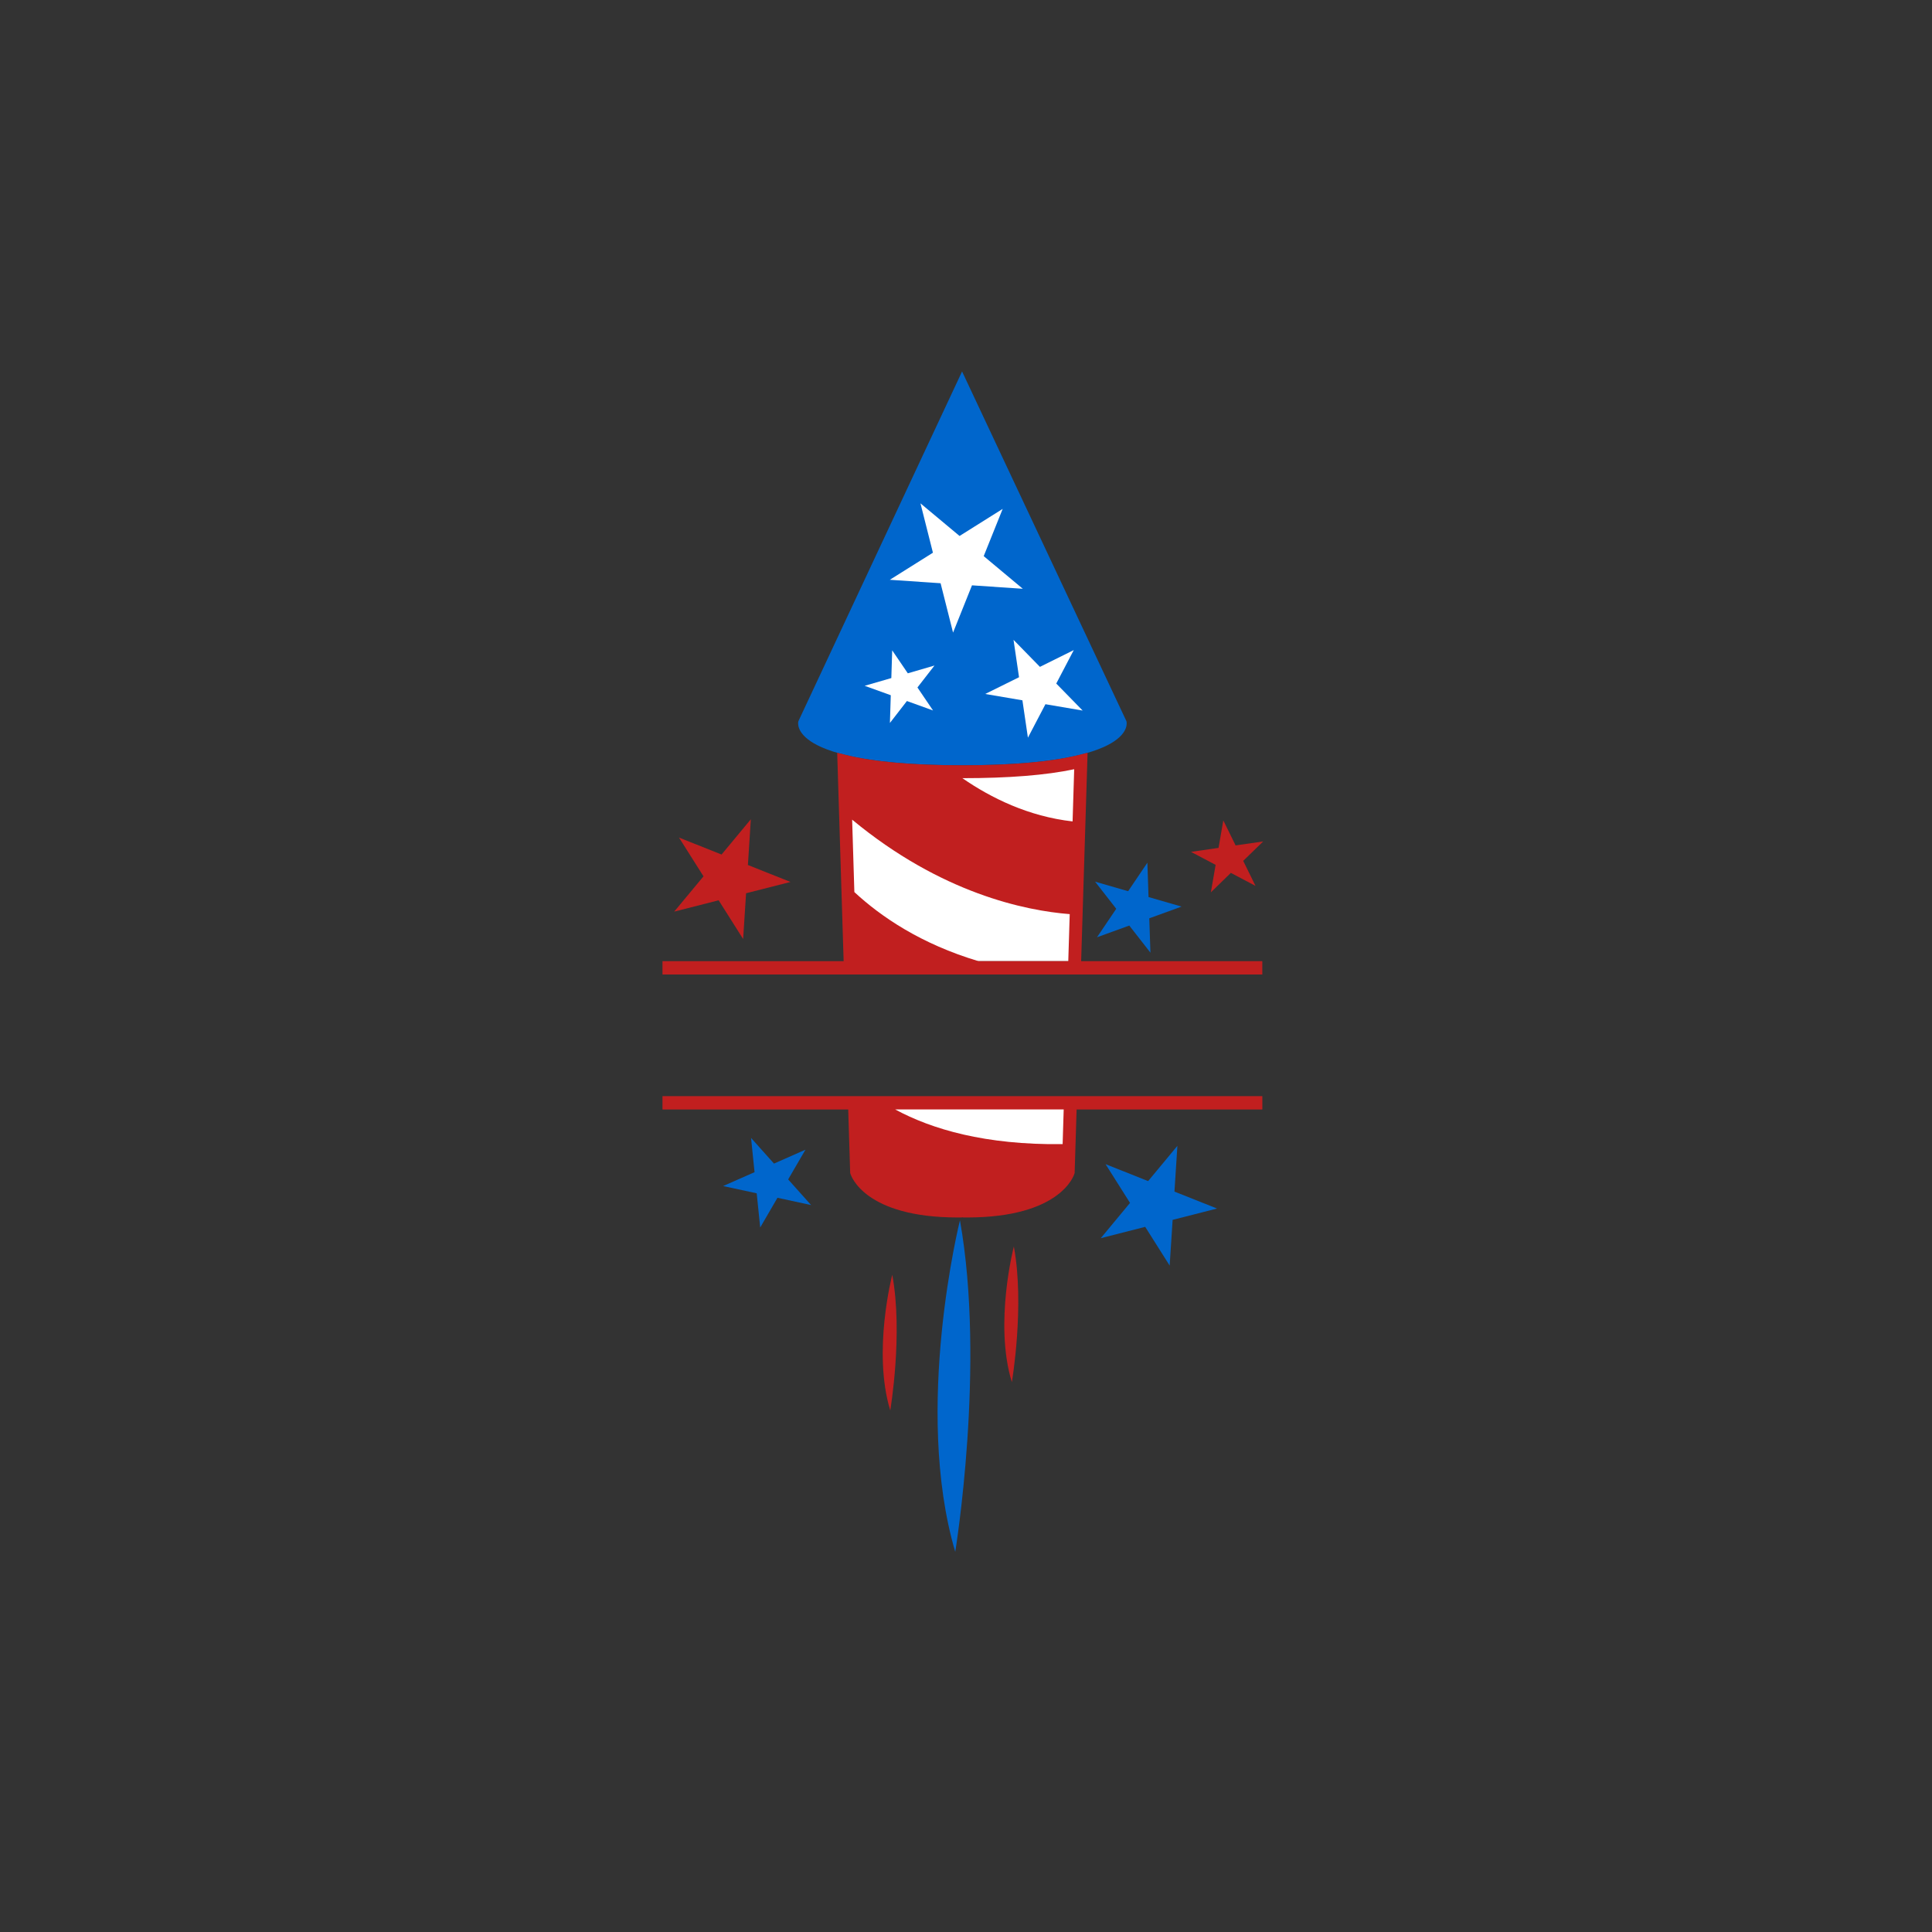 <?xml version="1.0" encoding="utf-8"?>
<!-- Generator: Adobe Illustrator 21.0.0, SVG Export Plug-In . SVG Version: 6.00 Build 0)  -->
<svg version="1.1" xmlns="http://www.w3.org/2000/svg" xmlns:xlink="http://www.w3.org/1999/xlink" x="0px" y="0px"
	 viewBox="0 0 600 600" style="enable-background:new 0 0 600 600;" xml:space="preserve">
<rect x="0" y="0" width="600" height="600" fill="#333333" stroke="none"/>
<style type="text/css">
	.st0{fill:#0066CC;}
	.st1{fill:#C11F1F;}
	.st2{fill:#FFFFFF;}
</style>
<g id="Calque_1">
	<polygon class="st0" points="251.89,374.24 241.45,371.98 236.09,381.21 235,370.59 224.57,368.34 234.33,364.03 233.25,353.4 
		240.37,361.36 250.14,357.05 244.77,366.28 	"/>
	<polygon class="st0" points="357.28,295.86 350.71,287.44 340.68,291.08 346.66,282.23 340.09,273.81 350.35,276.77 356.33,267.92 
		356.69,278.59 366.95,281.55 356.92,285.19 	"/>
	<polygon class="st1" points="389.91,275.12 382.25,271.08 376.05,277.12 377.52,268.59 369.87,264.55 378.43,263.32 379.91,254.79 
		383.73,262.55 392.29,261.32 386.09,267.35 	"/>
	<polygon class="st0" points="363.25,393.04 355.65,381.01 341.85,384.53 350.94,373.57 343.34,361.54 356.56,366.8 365.65,355.85 
		364.74,370.06 377.96,375.32 364.17,378.84 	"/>
	<polygon class="st1" points="230.79,291.62 223.18,279.59 209.38,283.11 218.48,272.15 210.87,260.12 224.09,265.38 233.18,254.43 
		232.27,268.63 245.49,273.9 231.7,277.41 	"/>
	<path class="st0" d="M349.83,223.99l-51.05-108.63l-50.84,108.63c0,0-4.23,13.67,50.95,13.67S349.83,223.99,349.83,223.99z"/>
	<path class="st0" d="M298.12,378.99c0,0-14.61,58.4-1.46,102.94C296.66,481.93,306.16,423.99,298.12,378.99z"/>
	<path class="st1" d="M277.1,395.9c0,0-6.23,23.89-0.62,42.12C276.47,438.02,280.52,414.31,277.1,395.9z"/>
	<path class="st1" d="M314.86,387.12c0,0-6.23,23.89-0.62,42.12C314.24,429.24,318.29,405.53,314.86,387.12z"/>
	<g>
		<path class="st2" d="M333.76,298.5l1.92-62.14c-7.57,1.91-19.13,3.31-36.8,3.31c-17.67,0-29.22-1.4-36.8-3.31L264,298.5H333.76z"
			/>
		<path class="st2" d="M265.31,340.93l0.71,23c0,0,3.62,12.42,32.34,12.16c0.18,0,0.34-0.04,0.52-0.05
			c0.17,0.01,0.34,0.05,0.52,0.05c28.72,0.26,32.34-12.16,32.34-12.16l0.71-23H265.31z"/>
	</g>
	<g>
		<path class="st1" d="M335.76,298.5l2-64.73l-2.57,0.65c-8.57,2.16-20.79,3.25-36.31,3.25c-15.52,0-27.74-1.09-36.31-3.25
			l-2.57-0.65l2,64.73h-56.26v4.14h186.28v-4.14H335.76z M298.88,241.67c14.38,0,26.04-0.93,34.72-2.78l-0.5,16.21
			C319.38,253.54,307.77,247.82,298.88,241.67C298.88,241.67,298.88,241.67,298.88,241.67z M303.88,298.5
			c-17.84-5.33-30.28-13.79-38.55-21.46l-0.69-22.49c27.64,22.91,53.82,28.26,67.57,29.34l-0.45,14.61H303.88z"/>
		<path class="st1" d="M205.74,344.56h57.68l0.61,19.69l0.07,0.24c0.16,0.56,4.3,13.61,33.4,13.61c0.29,0,0.59,0,0.89,0
			c0.17,0,0.33-0.02,0.5-0.04c0.16,0.02,0.33,0.04,0.5,0.04c0.3,0,0.59,0,0.89,0c29.08,0,33.23-13.04,33.39-13.61l0.07-0.24
			l0.61-19.69h57.68v-4.14H205.74V344.56z M330.01,355.32c-24.07,0.31-40.69-4.65-52-10.77h52.33L330.01,355.32z"/>
	</g>
</g>
<g id="Calque_2">
	<polygon class="st2" points="295.98,196.46 292.11,181.13 276.34,180.06 289.73,171.65 285.86,156.32 298,166.45 311.39,158.04 
		305.5,172.71 317.64,182.85 301.86,181.78 	"/>
	<polygon class="st2" points="319.23,229.09 317.52,217.49 305.96,215.52 316.47,210.32 314.76,198.71 322.96,207.1 333.47,201.89 
		328.03,212.28 336.23,220.67 324.67,218.7 	"/>
	<polygon class="st2" points="276.37,224.52 276.64,215.91 268.53,212.98 276.81,210.58 277.08,201.97 281.93,209.1 290.21,206.69 
		284.92,213.5 289.76,220.64 281.65,217.71 	"/>
</g>
</svg>
